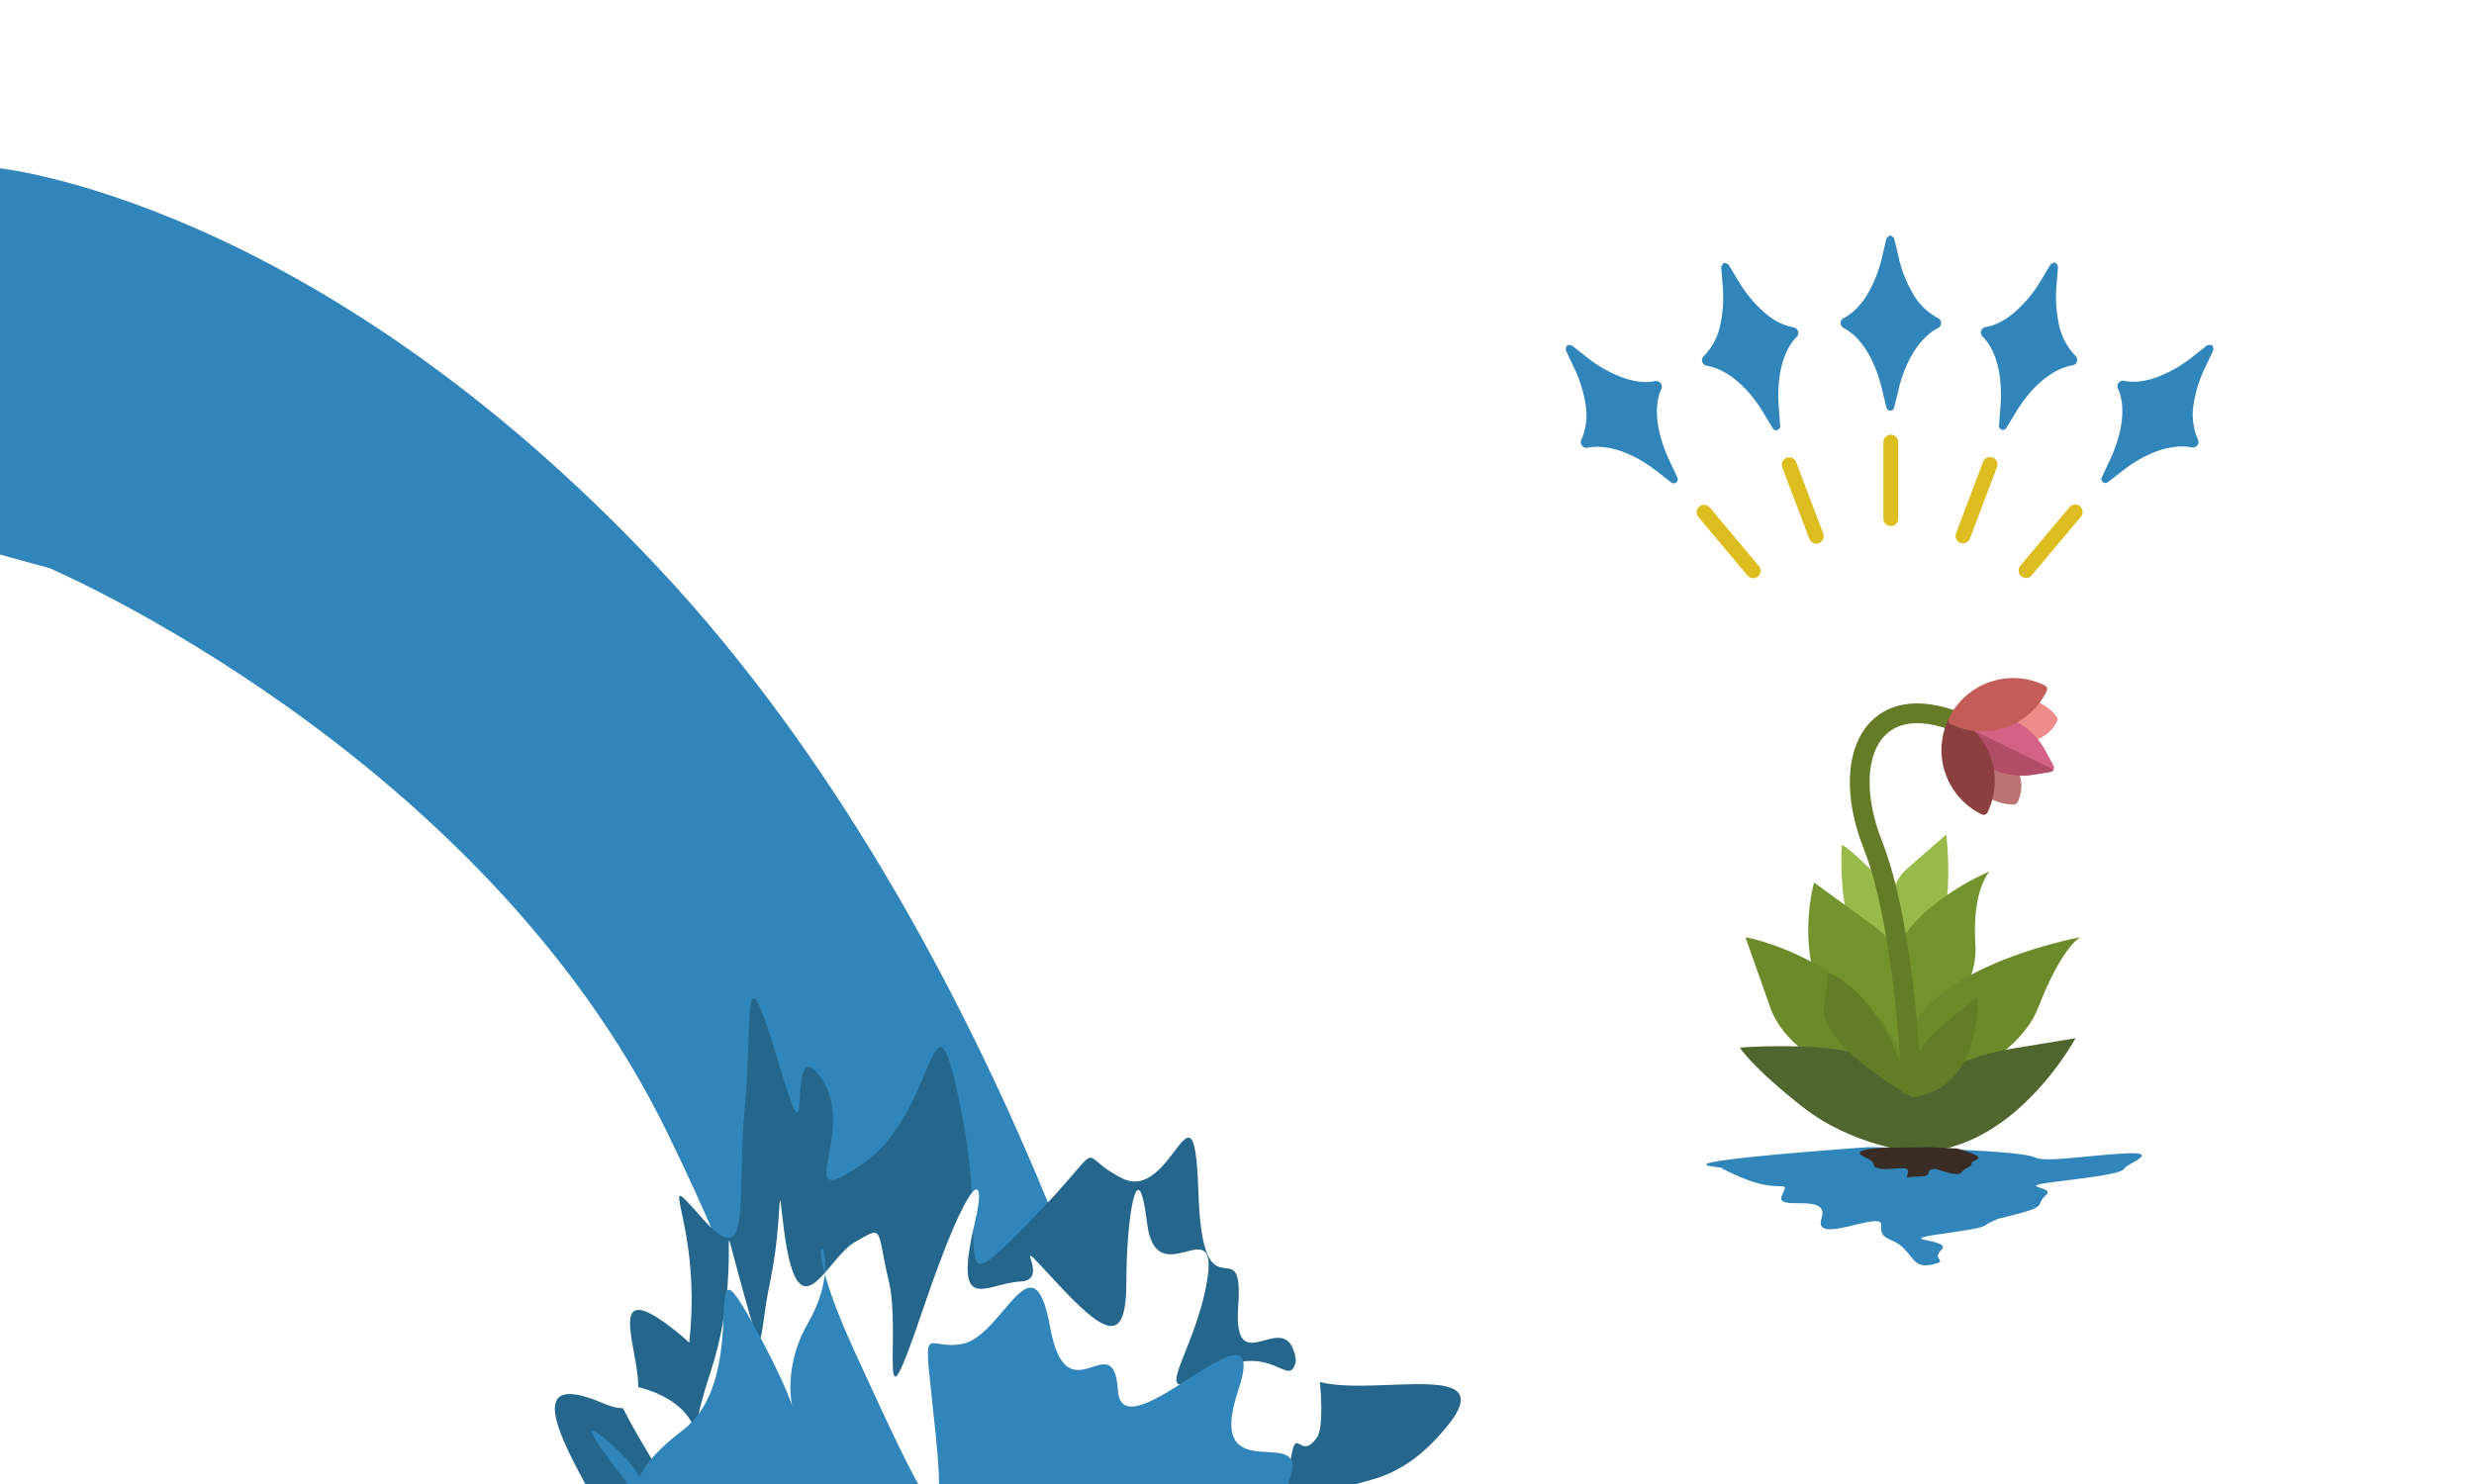 <svg xmlns="http://www.w3.org/2000/svg" viewBox="0 0 1000 600"><defs><style>.cls-1{fill:#fff;}.cls-2{fill:#3085bb;}.cls-11,.cls-3{fill:none;}.cls-3{stroke:#ddbd1f;stroke-linecap:round;stroke-linejoin:round;stroke-width:6px;}.cls-4{fill:#97ba4a;}.cls-5{fill:#73942c;}.cls-6{fill:#6c8a2a;}.cls-7{fill:#51662f;}.cls-8{fill:#3a2c25;}.cls-9{fill:#25678c;}.cls-10{fill:#657c27;}.cls-11{stroke:#657c27;stroke-miterlimit:10;stroke-width:8px;}.cls-12{fill:#ef8b8b;}.cls-13{fill:#bc7373;}.cls-14{fill:#d36284;}.cls-15{fill:#b24d67;}.cls-16{fill:#8c3f3f;}.cls-17{fill:#c45c57;}</style></defs><title>Bandera de Oreamuno (Costa Rica)</title><g id="Capa_1" data-name="Capa 1"><rect class="cls-1" width="1000" height="600"/><path class="cls-2" d="M755.21,463.8s-77.48,5.36-64,7.66-5.28-3.18,11.91,4.3,20.48.29,17.19,7.48,19.55-1.68,15.93,9.48,24.77-3.69,24.16,2.68,4.57,4.76,8.93,9.12,4.85,8.34,11.82,6.72-.79-1.59,3.63-6-20.55-3.49,0-6.37S800.56,496,804.87,494s1.9-.81,12.25-3.64,5.66-3.61,9.93-7.21-14.95-3.12,5.75-5.6,25.29-3.7,26-5.3,15.31-6.72,0-5.91-32.12,3.82-36.49,1.57S785.71,464.28,755.21,463.8Z"/><line class="cls-3" x1="764.27" y1="178.76" x2="764.27" y2="209.67"/><line class="cls-3" x1="723.22" y1="187.92" x2="734.16" y2="216.83"/><line class="cls-3" x1="688.8" y1="207.13" x2="708.67" y2="230.8"/><path class="cls-4" d="M771.08,399.23s12.61-19-5.87-38.4-20.72-19.2-20.72-19.2S740.24,395.88,771.08,399.23Z"/><path class="cls-4" d="M770.27,393.06s-14.8-28.43.81-42.05l15.61-13.62S793.06,387.12,770.27,393.06Z"/><path class="cls-5" d="M770.27,429.31s11.43-37.22-12.8-54.86l-24.22-17.64S716.89,414.07,770.27,429.31Z"/><path class="cls-5" d="M773,429.31s27-24.95,25.47-47.27,5.74-29.69,5.74-29.69-39,15.85-41.2,43.31S773,429.31,773,429.31Z"/><path class="cls-6" d="M774.7,442.76s-49.19-7.14-59.18-35.49l-10-28.36S761.89,389,774.7,442.76Z"/><path class="cls-6" d="M774.45,442.76s39.71-10.49,49.45-35.49,17-28.36,17-28.36S750,395.66,774.45,442.76Z"/><path class="cls-7" d="M774.2,465.76s-25-2-45.7-18.31-25.22-23.89-25.22-23.89,44.7-3.57,57.19,6.92L773,441s14.48-12.73,40.2-17l25.73-4.24S814.16,466,774.2,465.76Z"/><path class="cls-8" d="M763.6,464s-17.78.19-9.82,3.88c6.43,3,1.35,3.51,5.71,4.55s12.34-1.62,11.79,1.39-2,2,4.61,1.87.69-2.86,6.82-3.11c0,0-2.12-.52,2.64.95s6.67,1.7,7.85.1,3.94-1.74,3.73-3.13,4.5-1.71,2.09-3.21-8-2.94-8-2.94l-11.39-.54Z"/><path class="cls-2" d="M20,229.7s174.71,74.54,249.6,228c65.24,133.67,39.71,144.12,39.71,144.12h154.3S406.89,379.73,266.2,229.7-1.55,67.86-1.55,67.86V223.79Z"/><path class="cls-9" d="M241,608.35c-10-19.46-33.37-56.49,2.63-41.06s-12.34-62,28.8-29.72,1.14,53,6.28,4-15.42-72.23,5.15-49,13.71-8.42,17.14-44-1.71-70.59,13.71-18.81,1.72-15.67,17.15,6.06S318.14,491.66,349,470.33s27.43-80.43,39.43-21.74-6.86,80.59,27.43,45.65S433,466.08,453.57,476.4s29.14-46.18,30.86,6.07,18.43,12.82,16.07,45.39,19.93-1.72,23.36,22.28,87.43-6.85,61.71,25.72-46.28,17-39.43,32.49,14,22.36-46.14,22.36S352.43,641,352.43,641L251.29,627.29Z"/><path class="cls-1" d="M299.29,651.29c-44.58-78.86-60.15-94.86-42.86-90.86,36.13,8.36,17.14,36,30.86-6s1.71-73.41,12-36.27,6.85,24.57,12,0,2.85-44.65,5.14-24.57c5.65,49.66,17.14,15.43,29.14,8.57s8.57-5.71,13.72,16S353.9,586,373,529.57s26.29-57.28,21.07-35.33c-9.14,38.52,4.64,24.47,18.36,23.9s-6.86-22.85,13.71-.57,29.15,26.86,29.15.57,4.65-54.1,8.32-23.9,29.39-6.38,24.25,23.9-25.42,51.35.67,37.15,32.47,7.42,35.33-5.15c6.84-30.09,13.38,23.77,8.57,30.86-8.15,12-8.67-11.48-12,19s3.43,66.71,3.43,66.71H374.71Z"/><path class="cls-2" d="M326.71,689c-5.14-6.86-110.31-130.24-83.08-108s2,20.36,32.26-2.68,3.64-89.52,31.52-37.42.45,26.39,19.3-6.19-10.28-51.42,18.86,12,37.72,82.29,32.57,32.58-5.29-32.58,11.07-36,28.36-44.58,35.22-6.86,25.71-1.72,27.43,25.71,63-42.85,48.64,0,31.93,10.57,19.93,37.86,6.86,51.29,3.43,66.71S472.43,701,472.43,701Z"/></g><g id="Capa_2" data-name="Capa 2"><path class="cls-2" d="M783.49,128.68h0a2.11,2.11,0,0,1,1.07,1.9,2.13,2.13,0,0,1-1,1.93l-.53.29c-6.75,3.62-12.72,12.53-15.58,24.45l-1.76,7.3a1.64,1.64,0,0,1-3.26,0l-1.75-7.3c-2.87-11.92-8.39-20.83-15.14-24.45l-.52-.29a2.13,2.13,0,0,1-1-1.93,2.11,2.11,0,0,1,1.07-1.9c3.4-1.67,6.62-4.8,9.31-9a52.75,52.75,0,0,0,6.4-16l1.65-7c.21-.89,1.63-1.5,1.63-1.5s1.42.61,1.63,1.5l1.65,7a53,53,0,0,0,6.4,16A25.33,25.33,0,0,0,783.49,128.68Z"/><path class="cls-2" d="M641.1,164.86a52.51,52.51,0,0,0-5-16.47l-3.07-6.5c-.39-.82.34-2.19.34-2.19s1.49-.41,2.21.16l5.65,4.44a53,53,0,0,0,15,8.49c4.76,1.64,9.22,2.07,12.92,1.26a2.28,2.28,0,0,1,2.43,3l-.23.55c-3,7-1.78,17.45,3.41,28.56l3.18,6.8a1.63,1.63,0,0,1-2.54,2l-5.93-4.61c-9.68-7.53-19.9-10.78-27.43-9.4l-.59.11a2.14,2.14,0,0,1-2-.88,2.11,2.11,0,0,1-.35-2.15h0A25.22,25.22,0,0,0,641.1,164.86Z"/><path class="cls-2" d="M695.08,132.56a53,53,0,0,0,1.23-17.16l-.57-7.16c-.07-.91,1.1-1.93,1.1-1.93s1.54.15,2,.93l3.7,6.16a52.73,52.73,0,0,0,11,13.25,24.32,24.32,0,0,0,11.63,5.78,2.28,2.28,0,0,1,1.21,3.63l-.41.43c-5.33,5.51-7.86,15.68-7,27.91l.55,7.49a1.63,1.63,0,0,1-3.1,1l-3.9-6.42c-6.36-10.48-14.77-17.15-22.3-18.54l-.59-.1a2.15,2.15,0,0,1-1.55-1.54,2.1,2.1,0,0,1,.43-2.13h0A25.22,25.22,0,0,0,695.08,132.56Z"/><line class="cls-3" x1="804.38" y1="187.78" x2="793.44" y2="216.69"/><line class="cls-3" x1="838.8" y1="206.99" x2="818.93" y2="230.67"/><path class="cls-2" d="M888.49,177.89h0a2.09,2.09,0,0,1-.35,2.14,2.14,2.14,0,0,1-2,.88l-.59-.1c-7.53-1.38-17.75,1.86-27.43,9.39l-5.93,4.62a1.63,1.63,0,0,1-2.54-2l3.18-6.81c5.19-11.11,6.43-21.51,3.41-28.55l-.23-.55a2.15,2.15,0,0,1,.41-2.15,2.12,2.12,0,0,1,2-.82c3.7.82,8.16.38,12.92-1.26a52.74,52.74,0,0,0,15-8.49l5.65-4.44c.72-.56,2.21-.15,2.21-.15s.73,1.36.34,2.19l-3.07,6.49a52.64,52.64,0,0,0-5,16.48A25.24,25.24,0,0,0,888.49,177.89Z"/><path class="cls-2" d="M839.07,144h0a2.1,2.1,0,0,1,.43,2.13,2.14,2.14,0,0,1-1.55,1.53l-.59.11c-7.54,1.39-15.94,8.06-22.3,18.53l-3.9,6.42a1.63,1.63,0,0,1-3.1-1l.55-7.49c.9-12.23-1.63-22.4-7-27.9l-.41-.43a2.29,2.29,0,0,1,1.21-3.64c3.75-.55,7.77-2.55,11.63-5.77a52.91,52.91,0,0,0,11-13.25l3.7-6.16c.47-.78,2-.93,2-.93s1.17,1,1.09,1.92l-.56,7.17a53,53,0,0,0,1.23,17.15A25.26,25.26,0,0,0,839.07,144Z"/><path class="cls-10" d="M773,443.69l-.49-.28c-4.45-2.52-37.33-21.72-35.26-36.5,2.22-15.85,1.24-13.76,1.24-13.76S760,398.61,773,443.69Z"/><path class="cls-10" d="M772.42,443.69s-3.25-16,11.88-28.44l15.13-12.44S801.66,440.64,772.42,443.69Z"/><path class="cls-11" d="M772.79,442.06S770.6,376,757,341.56s-.75-64.27,35.52-49.13"/><path class="cls-12" d="M823,299.12a14.85,14.85,0,0,0,8.54-7.55,1.71,1.71,0,0,0-.18-1.78,19,19,0,0,0-6.74-5.52c-2.1-1-2.53-1.39-3.4-1.08a15,15,0,0,0-9.27,7.8,1.71,1.71,0,0,0,.18,1.78,19,19,0,0,0,6.74,5.52C821.66,299.67,821.28,299.7,823,299.12Z"/><path class="cls-13" d="M816.22,312.94a14.84,14.84,0,0,1-.7,11.38,1.72,1.72,0,0,1-1.51.95,19.09,19.09,0,0,1-8.5-1.92c-2.09-1-2.65-1.13-2.94-2a15.05,15.05,0,0,1,.44-12.11,1.7,1.7,0,0,1,1.52-1A18.91,18.91,0,0,1,813,310.2C815.85,311.58,815.64,311.25,816.22,312.94Z"/><path class="cls-14" d="M822.1,313.19l6.71-1.12a1.71,1.71,0,0,0,1.25-.93,1.69,1.69,0,0,0,0-1.56l-3.24-6a29.15,29.15,0,0,0-12.95-12.41l-4.09-2a10.81,10.81,0,0,0-9.48,19.43l4.09,2A29.17,29.17,0,0,0,822.1,313.19Z"/><path class="cls-15" d="M828.81,312.07a1.71,1.71,0,0,0,1.25-.93l-34.77-17a10.82,10.82,0,0,0,5,14.46l4.09,2a29.17,29.17,0,0,0,17.75,2.57Z"/><path class="cls-16" d="M787.7,290.47a1.7,1.7,0,0,1,2.27-.78,29,29,0,0,1,13.37,38.82,1.71,1.71,0,0,1-2.28.78,29,29,0,0,1-13.36-38.82Z"/><path class="cls-17" d="M787.7,290.47a29,29,0,0,1,38.82-13.36,1.7,1.7,0,0,1,.78,2.27,29,29,0,0,1-38.82,13.37A1.71,1.71,0,0,1,787.7,290.47Z"/></g></svg>